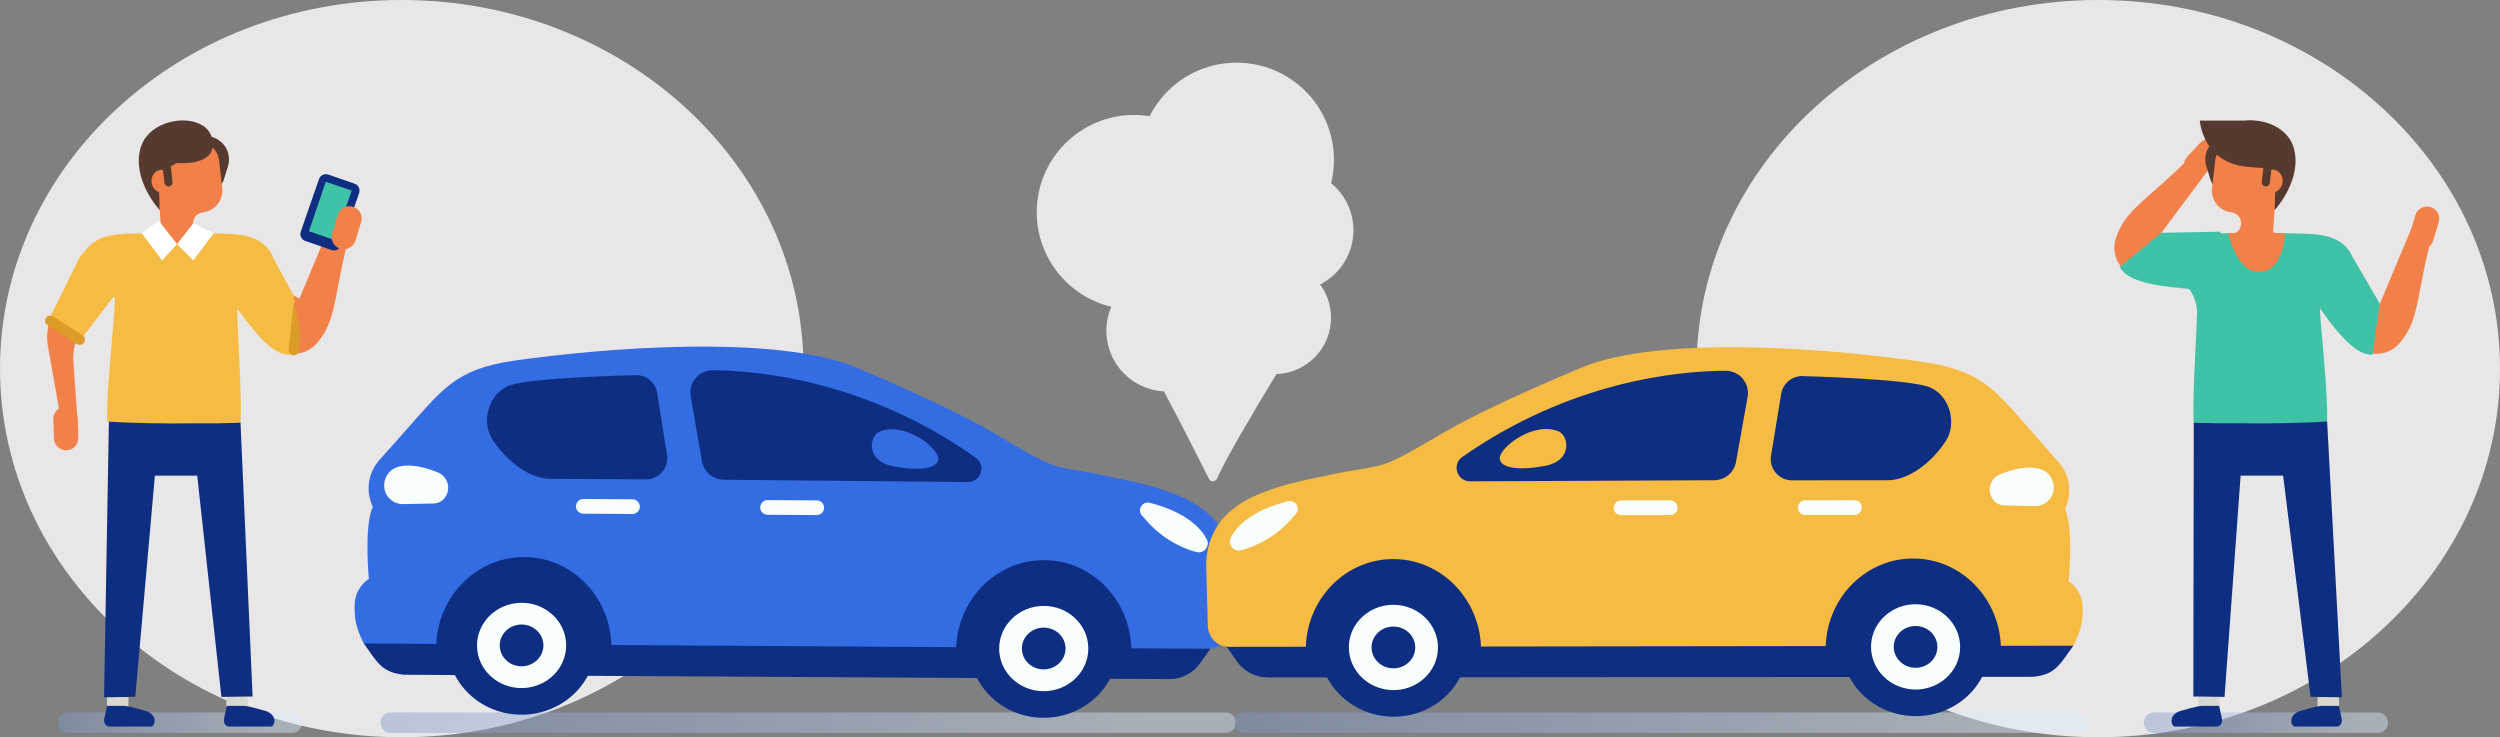 <svg width="746" height="220" viewBox="0 0 746 220" fill="none" xmlns="http://www.w3.org/2000/svg">
<rect x="0" y="0" width="746" height="220" fill="#808080" stroke="none"/>
<path d="M119.88 220C186.088 220 239.76 170.751 239.76 110C239.76 49.249 186.088 0 119.88 0C53.672 0 0 49.249 0 110C0 170.751 53.672 220 119.88 220Z" fill="#E8E6E6"/>
<path d="M626.119 220C692.328 220 746 170.751 746 110C746 49.249 692.328 0 626.119 0C559.911 0 506.239 49.249 506.239 110C506.239 170.751 559.911 220 626.119 220Z" fill="#E8E6E6"/>
<path opacity="0.43" d="M20.337 218.702H87.091C88.781 218.702 90.146 217.338 90.146 215.65C90.146 213.962 88.781 212.599 87.091 212.599H20.337C18.647 212.599 17.282 213.962 17.282 215.65C17.282 217.338 18.66 218.702 20.337 218.702Z" fill="url(#paint0_linear_351_1347)"/>
<path opacity="0.43" d="M365.753 218.702H116.605C114.915 218.702 113.55 217.338 113.55 215.65C113.55 213.962 114.915 212.599 116.605 212.599H365.753C367.444 212.599 368.809 213.962 368.809 215.65C368.809 217.338 367.444 218.702 365.753 218.702Z" fill="url(#paint1_linear_351_1347)"/>
<path d="M363.439 190.409L358.108 197.914C356.028 200.848 352.647 202.614 349.046 202.64L137.071 201.446L120.441 201.342C116.046 200.81 113.927 199.55 111.353 195.954L108.557 192.006L145.782 163.637L273.048 156.924L353.154 168.843L363.439 190.409Z" fill="#0E2E82"/>
<path d="M108.544 192.006C108.544 192.006 106.841 188.864 106.165 185.566C105.892 184.268 105.814 182.411 105.814 180.646C105.814 177.464 107.426 174.504 110.066 172.738C110.066 172.738 108.57 157.002 111.223 151.302C111.223 151.302 110.95 150.627 110.612 149.588C109.221 145.316 110.222 140.629 113.212 137.279L120.09 129.554C131.961 116.219 135.719 110.169 153.402 107.624C180.148 103.768 232.169 99.613 256.041 109.857C277.417 119.024 288.807 124.698 297.102 129.528C301.315 131.982 309.22 136.916 313.771 138.603C317.529 140.006 323.341 140.551 327.267 141.421C336.668 143.524 343.208 144.368 351.998 148.056C354.91 149.276 357.64 150.899 360.046 152.886C365.065 157.015 367.665 163.403 367.405 169.895L366.846 187.462C366.729 190.851 363.96 193.539 360.566 193.591L108.544 192.006Z" fill="#346CE3"/>
<path d="M130.609 140.941C126.825 139.409 121.936 138.123 118.218 139.512C115.825 140.408 114.382 142.927 114.668 145.472C114.681 145.55 114.681 145.615 114.694 145.693C115.071 148.458 117.529 150.484 120.324 150.419L129.387 150.25C130.674 150.224 131.883 149.627 132.676 148.614C134.731 146.004 133.69 142.187 130.609 140.941Z" fill="#F7FEFB"/>
<path d="M359.682 161.105C358.07 158.053 353.87 153.262 342.961 150.484C341.193 150.029 339.892 152.133 341.102 153.496C341.635 154.093 342.168 154.704 342.688 155.288C345.262 158.196 348.383 160.585 351.881 162.286C353.688 163.156 355.625 163.961 357.289 164.299C359.11 164.675 360.54 162.754 359.682 161.105Z" fill="#F7FEFB" stroke="#F7FEFB" stroke-width="0.938" stroke-miterlimit="10"/>
<path d="M152.31 114.908C159.461 112.571 189.34 111.961 189.34 111.961C192.63 111.688 195.581 113.999 196.101 117.258L199.04 135.747C199.651 139.59 196.66 143.07 192.76 143.044L164.337 142.875C157.498 142.836 150.984 137.162 147.161 131.488C147.07 131.359 146.979 131.229 146.901 131.086C143.351 125.568 146.056 116.959 152.31 114.908Z" fill="#0E2E82"/>
<path d="M212.731 110.467C227.098 110.61 258.98 113.817 291.16 136.565C294.359 138.824 292.694 143.875 288.781 143.836L215.968 143.161C212.744 143.135 210.013 140.811 209.467 137.643L206.113 118.271C205.398 114.168 208.57 110.428 212.731 110.467Z" fill="#0E2E82"/>
<path d="M279.991 137.033C280.29 133.89 270.084 125.62 262.347 128.84C259.305 130.424 258.421 137.461 266.261 139.071C273.139 140.473 279.692 140.175 279.991 137.033Z" fill="#346CE3"/>
<path d="M243.702 153.704L229.035 153.613C227.826 153.6 226.851 152.613 226.851 151.406C226.864 150.198 227.852 149.224 229.061 149.224L243.728 149.315C244.937 149.328 245.912 150.315 245.912 151.523C245.899 152.73 244.911 153.704 243.702 153.704Z" fill="#F7FEFB"/>
<path d="M188.716 153.379L174.05 153.288C172.84 153.275 171.865 152.289 171.865 151.081C171.878 149.874 172.866 148.9 174.076 148.9L188.742 148.991C189.951 149.004 190.926 149.991 190.926 151.198C190.926 152.406 189.925 153.379 188.716 153.379Z" fill="#F7FEFB"/>
<path d="M182.449 193.513C182.449 193.305 182.462 193.097 182.449 192.876C182.228 177.893 170.344 165.961 155.899 166.233C141.661 166.493 130.271 178.516 130.154 193.201L182.449 193.513Z" fill="#0E2E82"/>
<path d="M337.578 194.422C337.578 194.214 337.591 194.006 337.578 193.785C337.357 178.802 325.473 166.87 311.028 167.142C296.79 167.402 285.4 179.425 285.283 194.11L337.578 194.422Z" fill="#0E2E82"/>
<path d="M155.999 213.263C168.242 213.061 178.009 203.394 177.815 191.671C177.621 179.948 167.54 170.608 155.298 170.81C143.056 171.012 133.288 180.679 133.482 192.402C133.676 204.125 143.757 213.465 155.999 213.263Z" fill="#0E2E82"/>
<path d="M155.853 205.322C163.198 205.202 169.059 199.408 168.944 192.381C168.829 185.354 162.781 179.756 155.435 179.876C148.09 179.996 142.229 185.79 142.344 192.817C142.46 199.843 148.508 205.442 155.853 205.322Z" fill="#F7FEFB"/>
<path d="M149.124 192.695C149.176 196.135 152.141 198.875 155.742 198.823C159.344 198.758 162.204 195.928 162.152 192.487C162.1 189.046 159.136 186.306 155.534 186.358C151.933 186.41 149.059 189.254 149.124 192.695Z" fill="#0E2E82"/>
<path d="M311.81 214.183C324.052 213.982 333.819 204.314 333.626 192.591C333.432 180.868 323.351 171.528 311.108 171.73C298.866 171.932 289.099 181.599 289.293 193.322C289.486 205.045 299.568 214.385 311.81 214.183Z" fill="#0E2E82"/>
<path d="M311.661 206.25C319.007 206.13 324.868 200.336 324.752 193.309C324.637 186.282 318.589 180.684 311.243 180.804C303.898 180.924 298.037 186.718 298.152 193.745C298.268 200.771 304.316 206.37 311.661 206.25Z" fill="#F7FEFB"/>
<path d="M304.929 193.616C304.981 197.057 307.946 199.797 311.548 199.745C315.149 199.68 318.01 196.849 317.958 193.409C317.906 189.968 314.941 187.228 311.34 187.28C307.738 187.332 304.877 190.176 304.929 193.616Z" fill="#0E2E82"/>
<path opacity="0.43" d="M371.28 218.702H620.428C622.118 218.702 623.483 217.338 623.483 215.65C623.483 213.962 622.118 212.599 620.428 212.599H371.28C369.589 212.599 368.224 213.962 368.224 215.65C368.224 217.338 369.589 218.702 371.28 218.702Z" fill="url(#paint2_linear_351_1347)"/>
<path d="M363.816 189.851L369.108 197.382C371.176 200.329 374.543 202.108 378.158 202.147L590.133 201.978L606.762 201.965C611.17 201.446 613.29 200.2 615.877 196.616L618.698 192.682L581.616 164.13L454.39 156.794L374.218 168.324L363.816 189.851Z" fill="#0E2E82"/>
<path d="M618.698 192.682C618.698 192.682 620.414 189.54 621.117 186.255C621.39 184.956 621.481 183.1 621.481 181.334C621.494 178.153 619.907 175.193 617.268 173.414C617.268 173.414 618.841 157.677 616.215 151.964C616.215 151.964 616.488 151.289 616.839 150.25C618.243 145.992 617.268 141.291 614.303 137.929L607.464 130.164C595.658 116.778 591.927 110.701 574.257 108.079C547.537 104.092 495.528 99.691 471.604 109.805C450.177 118.868 438.774 124.49 430.452 129.268C426.227 131.696 418.295 136.591 413.732 138.266C409.961 139.642 404.162 140.162 400.222 141.019C390.809 143.07 384.269 143.888 375.453 147.524C372.528 148.731 369.797 150.341 367.392 152.315C362.36 156.431 359.721 162.793 359.942 169.285L360.423 186.852C360.527 190.241 363.27 192.942 366.664 193.019L618.698 192.682Z" fill="#F6BB43"/>
<path d="M596.88 141.499C600.664 139.993 605.566 138.721 609.285 140.136C611.677 141.045 613.107 143.564 612.808 146.108C612.795 146.186 612.795 146.251 612.782 146.329C612.392 149.095 609.922 151.094 607.126 151.029L598.077 150.809C596.789 150.783 595.58 150.172 594.787 149.16C592.733 146.563 593.799 142.733 596.88 141.499Z" fill="#F7FEFB"/>
<path d="M367.717 160.56C369.342 157.508 373.568 152.743 384.49 150.017C386.258 149.575 387.545 151.679 386.336 153.042C385.803 153.639 385.257 154.236 384.737 154.821C382.149 157.716 379.016 160.092 375.505 161.767C373.698 162.637 371.747 163.416 370.083 163.754C368.263 164.13 366.846 162.209 367.717 160.56Z" fill="#F7FEFB" stroke="#F7FEFB" stroke-width="0.938" stroke-miterlimit="10"/>
<path d="M575.31 115.376C568.172 112.999 538.292 112.246 538.292 112.246C535.003 111.961 532.038 114.259 531.505 117.518L528.476 135.994C527.839 139.837 530.816 143.33 534.717 143.33L563.14 143.304C569.979 143.304 576.532 137.656 580.368 131.995C580.459 131.865 580.55 131.735 580.628 131.592C584.216 126.074 581.551 117.453 575.31 115.376Z" fill="#0E2E82"/>
<path d="M514.915 110.637C500.547 110.701 468.653 113.766 436.355 136.345C433.144 138.591 434.782 143.642 438.696 143.629L511.508 143.304C514.733 143.291 517.476 140.98 518.035 137.812L521.481 118.453C522.222 114.376 519.075 110.624 514.915 110.637Z" fill="#0E2E82"/>
<path d="M447.524 136.877C447.238 133.735 457.484 125.516 465.207 128.775C468.237 130.372 469.082 137.422 461.242 138.98C454.351 140.344 447.797 140.006 447.524 136.877Z" fill="#F6BB43"/>
<path d="M483.722 153.717L498.389 153.704C499.598 153.704 500.586 152.717 500.586 151.51C500.586 150.302 499.598 149.315 498.389 149.315L483.722 149.328C482.513 149.328 481.525 150.315 481.525 151.523C481.525 152.73 482.513 153.717 483.722 153.717Z" fill="#F7FEFB"/>
<path d="M538.709 153.665L553.376 153.652C554.585 153.652 555.573 152.665 555.573 151.458C555.573 150.25 554.585 149.264 553.376 149.264L538.709 149.277C537.5 149.277 536.512 150.263 536.512 151.471C536.512 152.678 537.5 153.665 538.709 153.665Z" fill="#F7FEFB"/>
<path d="M544.781 193.824C544.781 193.617 544.768 193.409 544.781 193.188C545.08 178.205 557.016 166.337 571.461 166.662C585.699 166.987 597.037 179.062 597.076 193.76L544.781 193.824Z" fill="#0E2E82"/>
<path d="M389.652 193.993C389.652 193.786 389.639 193.578 389.652 193.357C389.951 178.374 401.887 166.506 416.332 166.831C430.57 167.156 441.908 179.231 441.947 193.928L389.652 193.993Z" fill="#0E2E82"/>
<path d="M593.8 192.936C594.051 181.214 584.331 171.499 572.09 171.238C559.849 170.976 549.722 180.267 549.471 191.989C549.22 203.711 558.939 213.425 571.18 213.687C583.421 213.949 593.548 204.658 593.8 192.936Z" fill="#0E2E82"/>
<path d="M584.906 193.318C584.749 200.342 578.677 205.913 571.344 205.757C563.998 205.601 558.173 199.771 558.316 192.747C558.472 185.722 564.544 180.152 571.877 180.308C579.224 180.464 585.049 186.294 584.906 193.318Z" fill="#F7FEFB"/>
<path d="M578.118 193.175C578.04 196.616 575.063 199.343 571.474 199.265C567.872 199.187 565.025 196.33 565.09 192.89C565.168 189.449 568.145 186.722 571.734 186.8C575.336 186.878 578.196 189.735 578.118 193.175Z" fill="#0E2E82"/>
<path d="M437.986 193.101C438.237 181.379 428.517 171.664 416.276 171.403C404.035 171.141 393.908 180.431 393.657 192.153C393.406 203.875 403.125 213.59 415.366 213.852C427.607 214.113 437.734 204.823 437.986 193.101Z" fill="#0E2E82"/>
<path d="M429.087 193.487C428.931 200.511 422.859 206.081 415.526 205.926C408.18 205.77 402.355 199.94 402.498 192.916C402.641 185.891 408.726 180.321 416.059 180.477C423.405 180.633 429.243 186.45 429.087 193.487Z" fill="#F7FEFB"/>
<path d="M422.3 193.344C422.222 196.785 419.245 199.511 415.656 199.433C412.055 199.356 409.207 196.499 409.272 193.058C409.35 189.618 412.315 186.891 415.916 186.969C419.531 187.047 422.378 189.89 422.3 193.344Z" fill="#0E2E82"/>
<path d="M40.4 141.93H68.355V121.986H40.4V141.93Z" fill="#0E2E82"/>
<path d="M38.319 208.029H31.922V210.976H38.319V208.029Z" fill="#D8D8D2"/>
<path d="M73.945 208.029H67.548V210.976H73.945V208.029Z" fill="#D8D8D2"/>
<path d="M72.697 210.625H67.692L66.872 214.326C66.729 214.988 66.82 215.741 67.21 216.222C67.496 216.585 67.874 216.806 68.316 216.806H80.824C82.046 216.806 82.982 213.183 79.069 212.106C79.042 212.119 74.284 210.625 72.697 210.625Z" fill="#0E2E82"/>
<path d="M36.954 210.625H31.948L31.129 214.326C30.986 214.988 31.077 215.741 31.467 216.222C31.753 216.585 32.13 216.806 32.572 216.806H45.08C46.302 216.806 47.239 213.183 43.325 212.106C43.299 212.119 38.54 210.625 36.954 210.625Z" fill="#0E2E82"/>
<path d="M71.761 126.009L75.376 207.834L66.067 207.951L57.186 126.736L71.761 126.009Z" fill="#0E2E82"/>
<path d="M47.629 125.957L40.374 207.925L31.051 208.055L32.508 125.022L47.629 125.957Z" fill="#0E2E82"/>
<path d="M23.809 80.773C23.991 78.852 24.264 76.878 25.226 75.203C26.539 72.892 29.01 71.386 31.61 70.633C34.211 69.88 36.928 69.789 39.633 69.711C43.208 69.607 51.608 69.49 55.287 69.386C55.365 69.386 55.43 69.386 55.508 69.386C59.084 69.49 62.672 69.594 66.248 69.711C68.953 69.789 71.683 69.88 74.27 70.633C76.858 71.386 79.328 72.892 80.654 75.203C81.617 76.891 81.903 78.852 82.072 80.773C82.241 82.552 82.319 84.344 82.332 86.135C82.345 88.486 80.199 90.264 77.885 89.875L75.219 89.433C72.853 89.031 70.708 90.888 70.773 93.29C71.007 101.21 72.151 117.57 71.787 126.022C67.912 126.412 61.58 126.334 57.042 126.321C52.141 126.477 36.889 126.243 32.013 125.75C31.623 116.907 33.99 98.016 34.263 89.875C34.341 87.733 32.624 85.954 30.479 85.941L23.718 85.876C23.458 87.317 23.51 84.032 23.809 80.773Z" fill="#F6BB43"/>
<path d="M59.435 69.581C59.435 69.581 57.004 72.84 52.518 72.84C48.032 72.84 47.044 69.581 47.044 69.581L53.246 67.945L59.435 69.581Z" fill="#F28049"/>
<path d="M34.159 85.668L24.732 98.184C22.639 100.963 21.625 104.404 21.885 107.858L23.38 128.619L18.803 128.762L14.278 103.105C13.732 100.015 14.213 96.834 15.643 94.043L24.862 76.112L34.159 85.668Z" fill="#F28049"/>
<path d="M82.007 79.812L89.08 93.147C89.873 94.679 86.974 92.991 88.222 91.797L98.104 68.153L104.826 67.945C99.339 88.252 100.73 94.887 94.931 101.937C91.239 106.871 83.788 106.767 80.252 101.716L69.213 85.993L82.007 79.812Z" fill="#F28049"/>
<path d="M91.083 71.892L98.962 74.619C100.093 75.008 101.328 74.411 101.718 73.281L107.166 57.571C107.556 56.441 106.958 55.208 105.827 54.818L97.948 52.092C96.817 51.702 95.581 52.299 95.191 53.429L89.743 69.139C89.353 70.269 89.964 71.502 91.083 71.892Z" fill="#0E2E82"/>
<path d="M19.843 134.371C21.846 134.306 23.419 132.618 23.354 130.631L23.172 124.828C23.107 122.828 21.416 121.257 19.427 121.322C17.425 121.387 15.851 123.075 15.916 125.061L16.099 130.865C16.163 132.852 17.854 134.423 19.843 134.371Z" fill="#F28049"/>
<path d="M58.213 57.96C61.853 59.077 65.741 57.025 66.859 53.39L68.029 49.586C69.148 45.95 67.093 42.068 63.453 40.951C59.812 39.835 55.924 41.886 54.806 45.522L53.636 49.326C52.518 52.961 54.572 56.843 58.213 57.96Z" fill="#563A30"/>
<path d="M46.498 53.078C47.174 53.208 49.865 53.026 50.528 53.156L50.125 49.677C49.709 46.067 52.309 42.821 55.911 42.406L58.096 42.159C61.71 41.743 64.961 44.34 65.377 47.937L66.313 56.104C66.729 59.713 64.129 62.959 60.527 63.375C58.759 63.556 57.471 65.141 57.653 66.906C57.901 69.295 59.877 69.815 60.384 70.048L48.24 71.658C47.837 64.751 47.642 60.375 46.498 53.078Z" fill="#F28049"/>
<path d="M47.668 62.738C47.668 62.738 39.1 53.468 42.012 43.938C44.925 34.407 61.567 33.148 63.349 41.51C65.117 49.871 52.791 48.638 52.791 48.638C52.791 48.638 47.915 50.547 47.434 55.74L47.668 62.738Z" fill="#563A30"/>
<path d="M51.412 53.715C51.62 55.597 50.424 57.272 48.708 57.467C47.005 57.662 45.444 56.299 45.236 54.416C45.028 52.533 46.224 50.858 47.941 50.663C49.644 50.469 51.204 51.832 51.412 53.715Z" fill="#F28049"/>
<path d="M50.424 55.636C51.087 55.558 51.555 54.961 51.49 54.299L51.009 50.04C50.931 49.378 50.333 48.911 49.67 48.975C49.007 49.053 48.539 49.651 48.604 50.313L49.085 54.572C49.163 55.234 49.761 55.714 50.424 55.636Z" fill="#563A30"/>
<path d="M92.188 69.01L99.898 71.633L104.943 56.87L97.22 54.247L92.188 69.01Z" fill="#40C2A6"/>
<path d="M23.887 76.501L15.176 94.198L24.524 100.781L37.292 84.11L26.579 73.84L23.887 76.501Z" fill="#F6BB43"/>
<path d="M80.277 74.632L89.34 91.368L86.505 105.845C80.16 106.248 72.827 95.068 65.546 84.382L80.277 74.632Z" fill="#F6BB43"/>
<path d="M89.184 104.651L90.614 91.407C90.705 90.563 90.094 89.797 89.249 89.706C88.404 89.615 87.637 90.225 87.546 91.069L86.115 104.313C86.024 105.157 86.635 105.923 87.481 106.014C88.326 106.105 89.093 105.494 89.184 104.651Z" fill="#DD9C28"/>
<path d="M14.148 97.016L22.963 102.651C23.679 103.106 24.641 102.898 25.096 102.184C25.551 101.47 25.343 100.509 24.628 100.054L15.812 94.419C15.097 93.965 14.135 94.173 13.68 94.887C13.225 95.601 13.433 96.562 14.148 97.016Z" fill="#DD9C28"/>
<path d="M57.719 66.582L63.765 69.62L57.68 77.722L52.83 72.84L57.719 66.582Z" fill="white"/>
<path d="M47.33 65.803L42.298 69.62L48.383 77.722L52.83 72.84L47.33 65.803Z" fill="white"/>
<path d="M87.598 88.135L90.198 103.067C90.198 103.067 94.06 93.342 94.255 92.627C94.45 91.926 87.598 88.135 87.598 88.135Z" fill="#F28049"/>
<path opacity="0.43" d="M709.532 218.702H642.778C641.088 218.702 639.723 217.338 639.723 215.65C639.723 213.962 641.088 212.599 642.778 212.599H709.532C711.222 212.599 712.587 213.962 712.587 215.65C712.587 217.338 711.222 218.702 709.532 218.702Z" fill="url(#paint3_linear_351_1347)"/>
<path d="M685.984 121.984H658.03V141.927H685.984V121.984Z" fill="#0E2E82"/>
<path d="M691.555 210.97H697.952V208.022H691.555V210.97Z" fill="#D8D8D2"/>
<path d="M655.934 210.97H662.331V208.022H655.934V210.97Z" fill="#D8D8D2"/>
<path d="M657.172 210.625H662.178L662.997 214.326C663.14 214.988 663.049 215.741 662.659 216.222C662.373 216.585 661.996 216.806 661.554 216.806H649.046C647.81 216.806 646.887 213.183 650.801 212.106C650.827 212.119 655.586 210.625 657.172 210.625Z" fill="#0E2E82"/>
<path d="M692.915 210.625H697.921L698.74 214.326C698.883 214.988 698.792 215.741 698.402 216.222C698.116 216.585 697.739 216.806 697.297 216.806H684.789C683.554 216.806 682.63 213.183 686.544 212.106C686.57 212.119 691.329 210.625 692.915 210.625Z" fill="#0E2E82"/>
<path d="M654.624 126.009L654.494 207.834L663.803 207.951L669.732 126.412L654.624 126.009Z" fill="#0E2E82"/>
<path d="M679.263 125.633L689.482 207.925L698.818 208.055L694.358 124.698L679.263 125.633Z" fill="#0E2E82"/>
<path d="M702.589 80.773C702.407 78.852 702.133 76.878 701.171 75.203C699.858 72.892 697.388 71.386 694.787 70.633C692.2 69.88 689.469 69.789 686.765 69.711C683.189 69.607 674.79 69.49 671.11 69.386C671.032 69.386 670.967 69.386 670.889 69.386C667.314 69.49 663.725 69.594 660.149 69.711C657.445 69.789 654.715 69.88 652.127 70.633C649.54 71.386 647.069 72.892 645.743 75.203C644.781 76.891 644.495 78.852 644.326 80.773C644.17 82.513 645.977 81.072 648.356 82.682L651.555 85.512C653.921 85.11 655.69 90.875 655.612 93.277C655.378 101.197 654.233 117.557 654.597 126.009C658.472 126.399 664.804 126.321 669.342 126.308C674.244 126.464 689.495 126.23 694.371 125.737C694.761 116.895 692.395 98.003 692.122 89.862C692.044 87.72 693.76 85.941 695.905 85.928L702.667 85.863C702.927 87.317 702.888 84.032 702.589 80.773Z" fill="#40C2A6"/>
<path d="M666.962 69.581C666.962 69.581 669.394 72.84 673.88 72.84C678.365 72.84 679.354 69.581 679.354 69.581L673.151 67.945L666.962 69.581Z" fill="#F28049"/>
<path d="M657.25 70.282L642.154 70.983C640.425 71.087 643.35 72.71 643.766 71.035L659.122 50.508L655.885 44.626C641.166 59.674 634.743 61.856 631.622 70.425C629.243 76.112 633.131 82.448 639.281 82.929L658.446 84.409L657.25 70.282Z" fill="#F28049"/>
<path d="M652.829 51.975C651.36 50.624 651.269 48.313 652.621 46.846L656.574 42.574C657.926 41.107 660.24 41.016 661.71 42.367C663.179 43.717 663.27 46.028 661.918 47.495L657.965 51.767C656.6 53.234 654.298 53.325 652.829 51.975Z" fill="#F28049"/>
<path d="M668.184 57.96C664.544 59.077 660.656 57.025 659.538 53.39L658.368 49.586C657.25 45.95 659.304 42.068 662.945 40.951C666.585 39.835 670.473 41.886 671.591 45.522L672.761 49.326C673.879 52.961 671.812 56.843 668.184 57.96Z" fill="#563A30"/>
<path d="M679.886 53.078C679.21 53.208 676.519 53.026 675.856 53.156L676.259 49.677C676.675 46.067 674.074 42.821 670.473 42.406L668.288 42.159C664.674 41.743 661.423 44.34 661.007 47.937L660.071 56.104C659.655 59.713 662.255 62.959 665.857 63.375C667.625 63.556 668.913 65.141 668.731 66.906C668.483 69.295 666.507 69.815 666 70.048L678.144 71.658C678.56 64.751 678.755 60.375 679.886 53.078Z" fill="#F28049"/>
<path d="M678.729 62.738C678.729 62.738 687.298 53.468 684.385 43.938C681.473 34.407 664.83 33.148 663.049 41.51C661.28 49.871 673.606 48.638 673.606 48.638C673.606 48.638 678.482 50.547 678.963 55.74L678.729 62.738Z" fill="#563A30"/>
<path d="M681.124 54.393C681.338 52.512 680.13 50.83 678.425 50.636C676.719 50.442 675.163 51.81 674.949 53.691C674.734 55.572 675.943 57.254 677.648 57.448C679.353 57.642 680.91 56.274 681.124 54.393Z" fill="#F28049"/>
<path d="M675.973 55.636C675.31 55.558 674.842 54.961 674.907 54.299L675.388 50.04C675.466 49.378 676.064 48.911 676.727 48.975C677.39 49.053 677.859 49.651 677.794 50.313L677.312 54.572C677.234 55.234 676.623 55.714 675.973 55.636Z" fill="#563A30"/>
<path d="M662.594 69.126L644.95 69.464L632.52 79.656C635.393 85.317 648.772 85.928 661.683 86.759L662.594 69.126Z" fill="#40C2A6"/>
<path d="M703.473 79.812L710.546 93.147C711.339 94.679 708.439 92.991 709.688 91.797L719.569 68.153L726.291 67.945C720.804 88.252 722.196 94.887 716.397 101.937C712.704 106.871 705.254 106.767 701.717 101.716L690.691 85.993L703.473 79.812Z" fill="#F28049"/>
<path d="M721.507 74.294C723.418 74.865 725.459 73.775 726.031 71.866L727.709 66.296C728.281 64.387 727.188 62.349 725.264 61.778C723.353 61.206 721.311 62.297 720.739 64.206L719.062 69.776C718.49 71.684 719.595 73.723 721.507 74.294Z" fill="#F28049"/>
<path d="M700.95 74.853L710.117 90.589L707.971 105.845C701.626 106.248 694.293 95.069 687.012 84.383L700.95 74.853Z" fill="#40C2A6"/>
<path d="M672.476 35.978H656.418C656.418 35.978 657.198 48.599 670.642 49.767C672.346 49.91 675.908 50.43 676.662 49.806C680.277 46.794 672.476 35.978 672.476 35.978Z" fill="#563A30"/>
<path d="M664.908 69.568C664.908 69.568 667.34 81.539 674.426 81.163C681.512 80.786 681.889 69.607 681.889 69.607L664.908 69.568Z" fill="#F28049"/>
<path d="M101.562 74.203C103.474 74.775 105.515 73.684 106.087 71.775L107.764 66.205C108.336 64.297 107.244 62.258 105.32 61.687C103.409 61.115 101.367 62.206 100.795 64.115L99.118 69.685C98.546 71.606 99.651 73.632 101.562 74.203Z" fill="#F28049"/>
<path d="M403.863 68.711C403.863 63.05 401.276 57.999 397.206 54.675C397.752 52.442 398.051 50.118 398.051 47.716C398.051 31.681 385.036 18.697 368.991 18.697C357.64 18.697 347.824 25.202 343.039 34.667C341.531 34.434 339.996 34.304 338.423 34.304C322.365 34.304 309.363 47.301 309.363 63.336C309.363 77.021 318.855 88.486 331.61 91.55C330.674 93.744 330.141 96.159 330.141 98.691C330.141 108.39 337.747 116.284 347.33 116.804C352.115 125.789 357.64 136.682 360.774 142.914C361.385 144.122 362.854 143.719 363.348 142.46C364.961 138.331 374.478 122.049 380.914 111.623C389.951 111.312 397.18 103.911 397.18 94.809C397.18 91.096 395.958 87.681 393.93 84.889C399.82 81.877 403.863 75.775 403.863 68.711Z" fill="#E8E6E6"/>
<defs>
<linearGradient id="paint0_linear_351_1347" x1="17.285" y1="215.649" x2="90.148" y2="215.649" gradientUnits="userSpaceOnUse">
<stop stop-color="#7C98CC"/>
<stop offset="0.891" stop-color="#DBEEFF"/>
</linearGradient>
<linearGradient id="paint1_linear_351_1347" x1="113.551" y1="215.649" x2="368.812" y2="215.649" gradientUnits="userSpaceOnUse">
<stop stop-color="#7C98CC"/>
<stop offset="0.891" stop-color="#DBEEFF"/>
</linearGradient>
<linearGradient id="paint2_linear_351_1347" x1="368.224" y1="215.649" x2="623.485" y2="215.649" gradientUnits="userSpaceOnUse">
<stop stop-color="#7C98CC"/>
<stop offset="0.891" stop-color="#DBEEFF"/>
</linearGradient>
<linearGradient id="paint3_linear_351_1347" x1="639.723" y1="215.649" x2="712.587" y2="215.649" gradientUnits="userSpaceOnUse">
<stop stop-color="#7C98CC"/>
<stop offset="0.891" stop-color="#DBEEFF"/>
</linearGradient>
</defs>
</svg>
